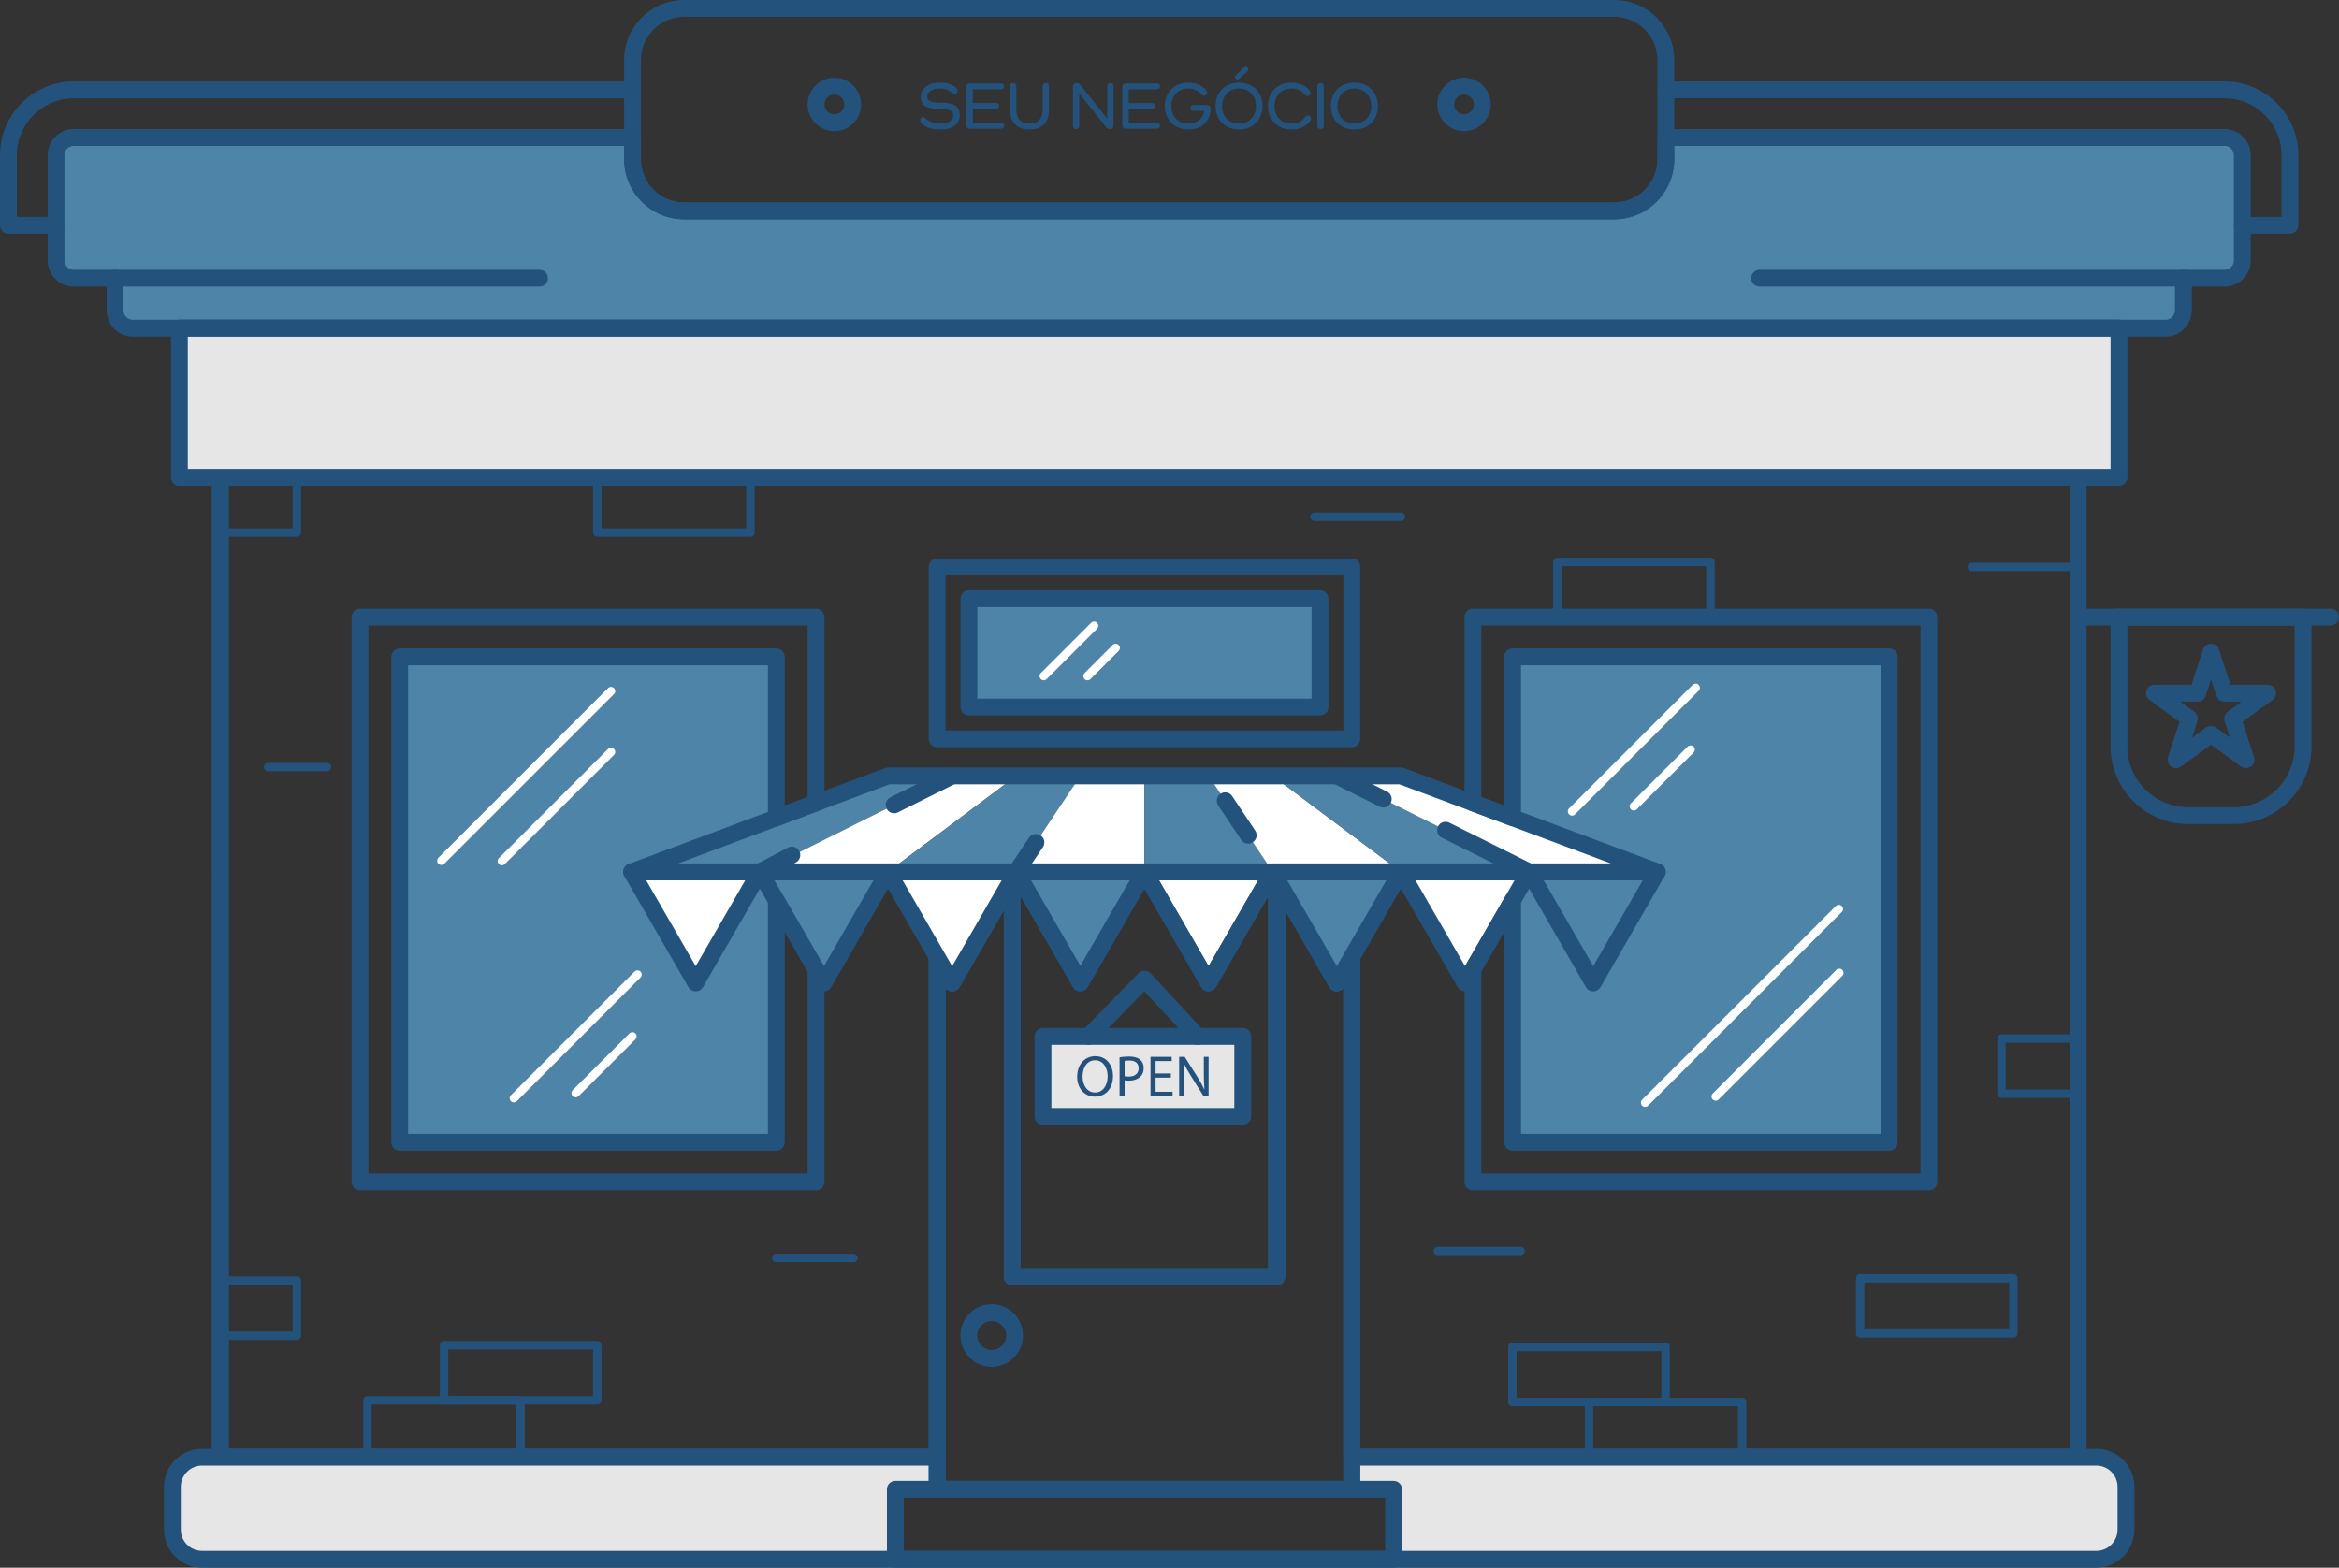 <svg xmlns="http://www.w3.org/2000/svg" id="Camada_2" data-name="Camada 2" viewBox="0 0 1315.29 881.58"><rect x="0" y="0" width="1315.29" height="881.58" fill="#333333" stroke="none"/><defs><style>      .cls-1 {        fill: #e6e6e6;      }      .cls-1, .cls-2, .cls-3, .cls-4 {        stroke-width: 0px;      }      .cls-2 {        fill: #23537c;      }      .cls-3 {        fill: #fff;      }      .cls-4 {        fill: #4e84a7;      }    </style></defs><g id="_&#xD1;&#xEB;&#xEE;&#xE9;_1" data-name="&#xD1;&#xEB;&#xEE;&#xE9; 1"><rect class="cls-1" x="586.51" y="582.82" width="112.31" height="45.01"></rect><path class="cls-2" d="M1168.56,824.16h-408.41c-2.61,0-4.73-2.12-4.73-4.73v-263.7c-.89,1.12-2.25,1.78-3.7,1.78-1.69,0-3.25-.9-4.1-2.37l-25-43.32v206.17c0,2.61-2.12,4.73-4.73,4.73h-148.66c-2.61,0-4.73-2.12-4.73-4.73v-206.17l-24.99,43.32c-.85,1.46-2.41,2.37-4.1,2.37-1.45,0-2.81-.67-3.7-1.78v263.7c0,2.61-2.12,4.73-4.73,4.73H123.88c-2.61,0-4.73-2.12-4.73-4.73V268.4c0-2.61,2.12-4.73,4.73-4.73h1044.67c2.61,0,4.73,2.12,4.73,4.73v551.03c0,2.61-2.12,4.73-4.73,4.73ZM764.88,814.7h398.95V273.13H128.61v541.58h393.65v-276.52c0-2.14,1.44-4.01,3.5-4.57,2.07-.56,4.25.35,5.32,2.2l4.33,7.51,29.72-51.51c1.07-1.85,3.25-2.76,5.32-2.2,2.07.55,3.51,2.43,3.51,4.57v219.1h139.2v-219.1c0-2.14,1.44-4.01,3.5-4.57,2.07-.55,4.25.35,5.32,2.2l29.73,51.51,4.33-7.51c1.07-1.85,3.25-2.76,5.32-2.2,2.07.55,3.5,2.43,3.5,4.57v276.52Z"></path><path class="cls-2" d="M1168.56,824.16h-408.41c-2.61,0-4.73-2.12-4.73-4.73v-263.7c-.89,1.12-2.25,1.78-3.7,1.78-1.69,0-3.25-.9-4.1-2.37l-25-43.32v206.17c0,2.61-2.12,4.73-4.73,4.73h-148.66c-2.61,0-4.73-2.12-4.73-4.73v-206.17l-24.99,43.32c-.85,1.46-2.41,2.37-4.1,2.37-1.45,0-2.81-.67-3.7-1.78v263.7c0,2.61-2.12,4.73-4.73,4.73H123.88c-2.61,0-4.73-2.12-4.73-4.73V268.4c0-2.61,2.12-4.73,4.73-4.73h1044.67c2.61,0,4.73,2.12,4.73,4.73v551.03c0,2.61-2.12,4.73-4.73,4.73ZM764.88,814.7h398.95V273.13H128.61v541.58h393.65v-276.52c0-2.14,1.44-4.01,3.5-4.57,2.07-.56,4.25.35,5.32,2.2l4.33,7.51,29.72-51.51c1.07-1.85,3.25-2.76,5.32-2.2,2.07.55,3.51,2.43,3.51,4.57v219.1h139.2v-219.1c0-2.14,1.44-4.01,3.5-4.57,2.07-.55,4.25.35,5.32,2.2l29.73,51.51,4.33-7.51c1.07-1.85,3.25-2.76,5.32-2.2,2.07.55,3.5,2.43,3.5,4.57v276.52Z"></path><rect class="cls-1" x="100.89" y="184.46" width="1090.67" height="83.94"></rect><g><path class="cls-1" d="M526.99,837.51v-18.08H113.63c-9.22,0-16.69,7.47-16.69,16.69v24.04c0,9.22,7.47,16.69,16.69,16.69h389.84v-39.34h23.52Z"></path><path class="cls-1" d="M1178.81,819.43h-418.66v18.08h23.52v39.34h395.14c9.22,0,16.69-7.47,16.69-16.69v-24.04c0-9.22-7.47-16.69-16.69-16.69Z"></path></g><rect class="cls-4" x="544.86" y="336.65" width="197.41" height="60.95"></rect><path class="cls-4" d="M1250.93,77.33h-314.18v12.25c0,16.03-12.99,29.02-29.02,29.02H384.72c-16.03,0-29.02-12.99-29.02-29.02v-12.25H41.51c-5.51,0-9.98,4.47-9.98,9.98v59.16c0,5.51,4.47,9.98,9.98,9.98h23.18v18.13c0,5.51,4.47,9.98,9.98,9.98h1143.09c5.51,0,9.98-4.47,9.98-9.98v-18.13h23.18c5.51,0,9.98-4.47,9.98-9.98v-59.16c0-5.51-4.47-9.98-9.98-9.98Z"></path><rect class="cls-4" x="224.77" y="369.35" width="211.78" height="273"></rect><rect class="cls-4" x="850.59" y="369.35" width="211.78" height="273"></rect><path class="cls-2" d="M760.15,842.24h-233.16c-2.61,0-4.73-2.12-4.73-4.73v-299.33c0-2.14,1.44-4.01,3.5-4.57,2.07-.56,4.25.35,5.32,2.2l4.33,7.51,29.72-51.51c1.07-1.85,3.25-2.76,5.32-2.2,2.07.55,3.51,2.43,3.51,4.57v219.1h139.2v-219.1c0-2.14,1.44-4.01,3.5-4.57,2.07-.55,4.25.35,5.32,2.2l29.73,51.51,4.33-7.51c1.07-1.85,3.25-2.76,5.32-2.2,2.07.55,3.5,2.43,3.5,4.57v299.33c0,2.61-2.12,4.73-4.73,4.73ZM531.72,832.78h223.7v-277.05c-.89,1.12-2.25,1.78-3.7,1.78-1.69,0-3.25-.9-4.1-2.37l-25-43.32v206.17c0,2.61-2.12,4.73-4.73,4.73h-148.66c-2.61,0-4.73-2.12-4.73-4.73v-206.17l-24.99,43.32c-.85,1.46-2.41,2.37-4.1,2.37-1.45,0-2.81-.67-3.7-1.78v277.05Z"></path><path class="cls-2" d="M961.84,349.37h-86.16c-1.31,0-2.36-1.06-2.36-2.36v-31c0-1.31,1.06-2.36,2.36-2.36h86.16c1.31,0,2.36,1.06,2.36,2.36v31c0,1.31-1.06,2.36-2.36,2.36ZM878.04,344.65h81.43v-26.27h-81.43v26.27Z"></path><g><path class="cls-2" d="M760.15,420.21h-233.16c-2.61,0-4.73-2.12-4.73-4.73v-96.7c0-2.61,2.12-4.73,4.73-4.73h233.16c2.61,0,4.73,2.12,4.73,4.73v96.7c0,2.61-2.12,4.73-4.73,4.73ZM531.72,410.75h223.7v-87.24h-223.7v87.24Z"></path><path class="cls-2" d="M742.28,402.33h-197.42c-2.61,0-4.73-2.12-4.73-4.73v-60.95c0-2.61,2.12-4.73,4.73-4.73h197.42c2.61,0,4.73,2.12,4.73,4.73v60.95c0,2.61-2.12,4.73-4.73,4.73ZM549.59,392.88h187.96v-51.5h-187.96v51.5Z"></path></g><path class="cls-2" d="M1191.56,273.13H100.89c-2.61,0-4.73-2.12-4.73-4.73v-83.93c0-2.61,2.12-4.73,4.73-4.73h1090.67c2.61,0,4.73,2.12,4.73,4.73v83.93c0,2.61-2.12,4.73-4.73,4.73ZM105.61,263.67h1081.22v-74.48H105.61v74.48Z"></path><path class="cls-2" d="M557.66,768.64c-9.71,0-17.61-7.9-17.61-17.61s7.9-17.61,17.61-17.61,17.61,7.9,17.61,17.61-7.9,17.61-17.61,17.61ZM557.66,742.88c-4.49,0-8.15,3.66-8.15,8.15s3.66,8.15,8.15,8.15,8.15-3.66,8.15-8.15-3.66-8.15-8.15-8.15Z"></path><path class="cls-2" d="M698.82,632.55h-112.31c-2.61,0-4.73-2.12-4.73-4.73v-45.01c0-2.61,2.12-4.73,4.73-4.73h112.31c2.61,0,4.73,2.12,4.73,4.73v45.01c0,2.61-2.12,4.73-4.73,4.73ZM591.24,623.1h102.85v-35.55h-102.85v35.55Z"></path><g><path class="cls-2" d="M625.87,605.09c0,7.59-4.61,11.61-10.24,11.61s-9.91-4.51-9.91-11.19c0-7,4.35-11.58,10.24-11.58s9.91,4.61,9.91,11.16ZM608.76,605.45c0,4.71,2.55,8.93,7.03,8.93s7.07-4.15,7.07-9.16c0-4.39-2.29-8.97-7.03-8.97s-7.07,4.35-7.07,9.19Z"></path><path class="cls-2" d="M629.57,594.56c1.37-.23,3.17-.43,5.46-.43,2.81,0,4.87.65,6.18,1.83,1.21,1.05,1.93,2.65,1.93,4.61s-.59,3.57-1.7,4.71c-1.5,1.6-3.96,2.42-6.74,2.42-.85,0-1.64-.03-2.29-.2v8.83h-2.85v-21.79ZM632.41,605.19c.62.16,1.41.23,2.35.23,3.43,0,5.53-1.67,5.53-4.71s-2.06-4.32-5.2-4.32c-1.24,0-2.19.1-2.68.23v8.57Z"></path><path class="cls-2" d="M658.39,606.01h-8.57v7.95h9.55v2.39h-12.4v-22.05h11.91v2.39h-9.06v6.97h8.57v2.36Z"></path><path class="cls-2" d="M663.07,616.34v-22.05h3.11l7.07,11.16c1.63,2.58,2.91,4.91,3.96,7.16l.07-.03c-.26-2.94-.33-5.63-.33-9.06v-9.22h2.68v22.05h-2.88l-7-11.19c-1.54-2.45-3.01-4.97-4.12-7.36l-.1.03c.16,2.78.23,5.43.23,9.09v9.42h-2.68Z"></path></g><g><polygon class="cls-4" points="427.27 490.31 463.32 552.79 499.37 490.31 427.27 490.31"></polygon><polygon class="cls-4" points="571.47 490.31 607.52 552.79 643.57 490.31 571.47 490.31"></polygon><polygon class="cls-4" points="715.67 490.31 751.72 552.79 787.77 490.31 715.67 490.31"></polygon><polygon class="cls-4" points="859.87 490.31 895.92 552.79 931.97 490.31 859.87 490.31"></polygon><polygon class="cls-3" points="355.17 490.31 391.22 552.79 427.27 490.31 355.17 490.31"></polygon><polygon class="cls-3" points="499.37 490.31 535.42 552.79 571.47 490.31 499.37 490.31"></polygon><polygon class="cls-3" points="643.57 490.31 679.62 552.79 715.67 490.31 643.57 490.31"></polygon><polygon class="cls-3" points="787.77 490.31 823.83 552.79 859.87 490.31 787.77 490.31"></polygon><polygon class="cls-4" points="427.27 490.31 355.17 490.31 499.37 436.32 535.42 436.32 427.27 490.31"></polygon><path class="cls-2" d="M391.22,557.51c-1.69,0-3.25-.9-4.1-2.37l-36.05-62.48c-.84-1.46-.84-3.26,0-4.73.84-1.46,2.4-2.36,4.09-2.36h72.1c1.69,0,3.25.9,4.09,2.36.84,1.46.85,3.26,0,4.73l-.9,1.57h0l-35.14,60.91c-.84,1.46-2.41,2.37-4.1,2.37ZM363.36,495.04l27.86,48.29,27.86-48.29h-55.73Z"></path><polygon class="cls-3" points="499.37 490.31 427.27 490.31 535.42 436.32 571.47 436.32 499.37 490.31"></polygon><path class="cls-2" d="M463.32,557.51c-1.69,0-3.25-.9-4.1-2.37l-36.05-62.48c-.84-1.46-.84-3.26,0-4.73.84-1.46,2.4-2.36,4.09-2.36h72.1c1.69,0,3.25.9,4.09,2.36.84,1.46.85,3.26,0,4.73l-36.05,62.48c-.84,1.46-2.41,2.37-4.1,2.37ZM435.46,495.04l27.86,48.29,27.86-48.29h-55.72Z"></path><polygon class="cls-4" points="571.47 490.31 499.37 490.31 571.47 436.32 607.52 436.32 571.47 490.31"></polygon><path class="cls-2" d="M535.42,557.51c-1.69,0-3.25-.9-4.1-2.37l-36.05-62.48c-.84-1.46-.84-3.26,0-4.73.84-1.46,2.41-2.36,4.09-2.36h72.1c1.69,0,3.25.9,4.09,2.36.85,1.46.85,3.26,0,4.73l-36.05,62.48c-.85,1.46-2.41,2.37-4.1,2.37ZM507.56,495.04l27.86,48.29,27.86-48.29h-55.73Z"></path><polygon class="cls-3" points="643.57 490.31 571.47 490.31 607.52 436.32 643.57 436.32 643.57 490.31"></polygon><path class="cls-2" d="M607.52,557.51h0c-1.69,0-3.25-.9-4.1-2.37l-22.31-38.67h0l-13.74-23.81c-.84-1.46-.84-3.26,0-4.73.84-1.46,2.4-2.36,4.09-2.36h72.1c1.69,0,3.25.9,4.09,2.36.84,1.46.84,3.26,0,4.73l-36.05,62.48c-.84,1.46-2.41,2.37-4.1,2.37ZM589.31,511.75l18.22,31.57,27.86-48.29h-55.73l9.65,16.72Z"></path><polygon class="cls-4" points="715.67 490.31 643.57 490.31 643.57 436.32 679.62 436.32 715.67 490.31"></polygon><path class="cls-2" d="M679.62,557.51c-1.69,0-3.25-.9-4.1-2.37l-36.05-62.48c-.84-1.46-.84-3.26,0-4.73.84-1.46,2.4-2.36,4.09-2.36h72.1c1.69,0,3.25.9,4.09,2.36.85,1.46.85,3.26,0,4.73l-36.05,62.48c-.84,1.46-2.41,2.37-4.1,2.37ZM651.76,495.04l27.86,48.29,27.86-48.29h-55.72Z"></path><polygon class="cls-3" points="787.77 490.31 715.67 490.31 679.62 436.32 715.67 436.32 787.77 490.31"></polygon><path class="cls-2" d="M751.72,557.51c-1.69,0-3.25-.9-4.1-2.37l-36.05-62.48c-.84-1.46-.84-3.26,0-4.73.84-1.46,2.41-2.36,4.09-2.36h72.1c1.69,0,3.25.9,4.09,2.36.85,1.46.85,3.26,0,4.73l-36.05,62.48c-.85,1.46-2.41,2.37-4.1,2.37ZM723.86,495.04l27.87,48.29,27.86-48.29h-55.73Z"></path><polygon class="cls-4" points="859.87 490.31 787.77 490.31 715.67 436.32 751.72 436.32 859.87 490.31"></polygon><path class="cls-2" d="M823.83,557.51c-1.69,0-3.25-.9-4.1-2.37l-36.05-62.48c-.84-1.46-.84-3.26,0-4.73.84-1.46,2.41-2.36,4.09-2.36h72.1c1.69,0,3.25.9,4.09,2.36.84,1.46.84,3.26,0,4.73l-36.05,62.48c-.84,1.46-2.41,2.37-4.1,2.37ZM795.96,495.04l27.87,48.29,27.86-48.29h-55.73Z"></path><polygon class="cls-3" points="931.97 490.31 859.87 490.31 751.72 436.32 787.77 436.32 931.97 490.31"></polygon><path class="cls-2" d="M931.97,495.04H355.17c-2.29,0-4.25-1.64-4.65-3.89-.41-2.25.85-4.47,3-5.27l144.2-53.98c.53-.2,1.09-.3,1.66-.3h288.4c.57,0,1.13.1,1.66.3l144.2,53.98c2.14.8,3.4,3.02,3,5.27-.41,2.25-2.37,3.89-4.65,3.89ZM381.29,485.58h524.57l-118.94-44.53h-286.69l-118.94,44.53Z"></path><path class="cls-2" d="M895.92,557.51c-1.69,0-3.25-.9-4.1-2.37l-36.05-62.48c-.84-1.46-.84-3.26,0-4.73.85-1.46,2.41-2.36,4.09-2.36h72.1c1.69,0,3.25.9,4.09,2.36.85,1.46.85,3.26,0,4.73l-36.05,62.48c-.85,1.46-2.41,2.37-4.1,2.37ZM868.06,495.04l27.86,48.29,27.86-48.29h-55.72Z"></path><path class="cls-2" d="M502.8,457.34c-1.74,0-3.41-.96-4.23-2.62-1.17-2.34-.22-5.18,2.12-6.34l32.63-16.29c2.34-1.17,5.18-.22,6.34,2.12,1.17,2.34.22,5.18-2.12,6.34l-32.63,16.29c-.68.34-1.4.5-2.11.5Z"></path><path class="cls-2" d="M571.47,495.04c-.9,0-1.81-.26-2.62-.8-2.17-1.45-2.76-4.39-1.31-6.56l11.07-16.58c1.45-2.17,4.39-2.76,6.56-1.31,2.17,1.45,2.76,4.39,1.31,6.56l-11.07,16.58c-.91,1.37-2.41,2.1-3.94,2.1Z"></path><path class="cls-2" d="M701.91,474.42c-1.53,0-3.03-.74-3.94-2.1l-12.95-19.39c-1.45-2.17-.87-5.11,1.31-6.56,2.17-1.45,5.11-.87,6.56,1.31l12.95,19.39c1.45,2.17.87,5.11-1.31,6.56-.81.54-1.72.8-2.62.8Z"></path><path class="cls-2" d="M777.86,454.1c-.71,0-1.43-.16-2.11-.5l-26.14-13.05c-2.34-1.17-3.28-4.01-2.12-6.34,1.17-2.33,4-3.28,6.34-2.12l26.14,13.05c2.34,1.17,3.28,4.01,2.12,6.34-.83,1.66-2.5,2.62-4.23,2.62Z"></path><path class="cls-2" d="M859.87,495.04c-.71,0-1.43-.16-2.11-.5l-47-23.46c-2.34-1.17-3.28-4.01-2.12-6.34,1.17-2.34,4-3.29,6.34-2.12l47,23.46c2.34,1.17,3.28,4.01,2.12,6.34-.83,1.66-2.5,2.62-4.23,2.62Z"></path><path class="cls-2" d="M427.28,495.04c-1.7,0-3.35-.92-4.19-2.53-1.21-2.31-.32-5.17,1.99-6.38l18.03-9.46c2.31-1.21,5.17-.32,6.38,1.99,1.21,2.31.32,5.17-1.99,6.38l-18.03,9.46c-.7.37-1.45.54-2.19.54Z"></path></g><path class="cls-2" d="M907.73,123.33H384.72c-18.61,0-33.75-15.14-33.75-33.75v-55.83c0-18.61,15.14-33.75,33.75-33.75h523.01c18.61,0,33.75,15.14,33.75,33.75v55.83c0,18.61-15.14,33.75-33.75,33.75ZM384.72,9.46c-13.4,0-24.3,10.9-24.3,24.3v55.83c0,13.4,10.9,24.3,24.3,24.3h523.01c13.4,0,24.3-10.9,24.3-24.3v-55.83c0-13.4-10.9-24.3-24.3-24.3H384.72Z"></path><path class="cls-2" d="M783.67,881.58h-280.19c-2.61,0-4.73-2.12-4.73-4.73v-39.34c0-2.61,2.12-4.73,4.73-4.73h280.19c2.61,0,4.73,2.12,4.73,4.73v39.34c0,2.61-2.12,4.73-4.73,4.73ZM508.2,872.12h270.74v-29.89h-270.74v29.89Z"></path><path class="cls-2" d="M292.77,820.82h-86.16c-1.31,0-2.36-1.06-2.36-2.36v-31c0-1.31,1.06-2.36,2.36-2.36h86.16c1.31,0,2.36,1.06,2.36,2.36v31c0,1.31-1.06,2.36-2.36,2.36ZM208.97,816.09h81.43v-26.27h-81.43v26.27Z"></path><path class="cls-2" d="M335.85,789.83h-86.16c-1.31,0-2.36-1.06-2.36-2.36v-31c0-1.31,1.06-2.36,2.36-2.36h86.16c1.31,0,2.36,1.06,2.36,2.36v31c0,1.31-1.06,2.36-2.36,2.36ZM252.05,785.1h81.43v-26.27h-81.43v26.27Z"></path><path class="cls-2" d="M936.62,790.8h-86.16c-1.31,0-2.36-1.06-2.36-2.36v-31c0-1.31,1.06-2.36,2.36-2.36h86.16c1.31,0,2.36,1.06,2.36,2.36v31c0,1.31-1.06,2.36-2.36,2.36ZM852.82,786.07h81.43v-26.27h-81.43v26.27Z"></path><path class="cls-2" d="M979.7,821.8h-86.16c-1.31,0-2.36-1.06-2.36-2.36v-31c0-1.31,1.06-2.36,2.36-2.36h86.16c1.31,0,2.36,1.06,2.36,2.36v31c0,1.31-1.06,2.36-2.36,2.36ZM895.9,817.07h81.43v-26.27h-81.43v26.27Z"></path><path class="cls-2" d="M1132.19,752.21h-86.16c-1.31,0-2.36-1.06-2.36-2.36v-31c0-1.31,1.06-2.36,2.36-2.36h86.16c1.31,0,2.36,1.06,2.36,2.36v31c0,1.31-1.06,2.36-2.36,2.36ZM1048.39,747.48h81.43v-26.27h-81.43v26.27Z"></path><path class="cls-2" d="M422.01,301.76h-86.16c-1.31,0-2.36-1.06-2.36-2.36v-31c0-1.31,1.06-2.36,2.36-2.36h86.16c1.31,0,2.36,1.06,2.36,2.36v31c0,1.31-1.06,2.36-2.36,2.36ZM338.22,297.03h81.43v-26.27h-81.43v26.27Z"></path><path class="cls-2" d="M166.97,753.49h-43.08c-1.31,0-2.36-1.06-2.36-2.36v-31c0-1.31,1.06-2.36,2.36-2.36h43.08c1.31,0,2.36,1.06,2.36,2.36v31c0,1.31-1.06,2.36-2.36,2.36ZM126.25,748.76h38.35v-26.27h-38.35v26.27Z"></path><path class="cls-2" d="M1168.56,617.41h-43.08c-1.31,0-2.36-1.06-2.36-2.36v-31c0-1.31,1.06-2.36,2.36-2.36h43.08c1.31,0,2.36,1.06,2.36,2.36v31c0,1.31-1.06,2.36-2.36,2.36ZM1127.84,612.68h38.35v-26.27h-38.35v26.27Z"></path><path class="cls-2" d="M166.97,301.76h-43.08c-1.31,0-2.36-1.06-2.36-2.36v-31c0-1.31,1.06-2.36,2.36-2.36h43.08c1.31,0,2.36,1.06,2.36,2.36v31c0,1.31-1.06,2.36-2.36,2.36ZM126.25,297.03h38.35v-26.27h-38.35v26.27Z"></path><path class="cls-2" d="M1084.71,669.42h-256.46c-2.61,0-4.73-2.12-4.73-4.73v-119.58c0-.83.22-1.64.63-2.36l22.34-38.72c1.07-1.85,3.25-2.76,5.32-2.2,2.07.55,3.5,2.43,3.5,4.57v131.23h202.33v-263.54h-202.33v85.76c0,1.55-.76,3-2.03,3.88-1.27.88-2.9,1.09-4.35.54l-22.34-8.36c-1.85-.69-3.07-2.46-3.07-4.43v-104.47c0-2.61,2.12-4.73,4.73-4.73h256.46c2.61,0,4.73,2.12,4.73,4.73v317.68c0,2.61-2.12,4.73-4.73,4.73ZM832.98,659.96h247v-308.22h-247v96.46l12.88,4.82v-83.67c0-2.61,2.12-4.73,4.73-4.73h211.78c2.61,0,4.73,2.12,4.73,4.73v273c0,2.61-2.12,4.73-4.73,4.73h-211.78c-2.61,0-4.73-2.12-4.73-4.73v-118.3l-12.88,22.33v113.58Z"></path><path class="cls-2" d="M458.89,669.42H202.43c-2.61,0-4.73-2.12-4.73-4.73v-317.68c0-2.61,2.12-4.73,4.73-4.73h256.46c2.61,0,4.73,2.12,4.73,4.73v104.47c0,1.97-1.22,3.74-3.07,4.43l-22.34,8.36c-1.45.54-3.08.34-4.35-.54-1.27-.88-2.03-2.34-2.03-3.88v-85.76h-202.33v263.54h202.33v-131.23c0-2.14,1.44-4.01,3.51-4.57,2.06-.56,4.25.35,5.32,2.2l22.34,38.72c.41.72.63,1.53.63,2.36v119.58c0,2.61-2.12,4.73-4.73,4.73ZM207.16,659.96h247v-113.59l-12.88-22.33v118.31c0,2.61-2.12,4.73-4.73,4.73h-211.78c-2.61,0-4.73-2.12-4.73-4.73v-273c0-2.61,2.12-4.73,4.73-4.73h211.78c2.61,0,4.73,2.12,4.73,4.73v83.67l12.88-4.82v-96.46h-247v308.22Z"></path><path class="cls-2" d="M1178.81,881.58H113.63c-11.81,0-21.42-9.61-21.42-21.42v-24.04c0-11.81,9.61-21.42,21.42-21.42h413.36c2.61,0,4.73,2.12,4.73,4.73v13.35h223.7v-13.35c0-2.61,2.12-4.73,4.73-4.73h418.66c11.81,0,21.42,9.61,21.42,21.42v24.04c0,11.81-9.61,21.42-21.42,21.42ZM113.63,824.16c-6.6,0-11.96,5.37-11.96,11.96v24.04c0,6.6,5.37,11.96,11.96,11.96h1065.18c6.6,0,11.96-5.37,11.96-11.96v-24.04c0-6.6-5.37-11.96-11.96-11.96h-413.93v13.35c0,2.61-2.12,4.73-4.73,4.73h-233.16c-2.61,0-4.73-2.12-4.73-4.73v-13.35H113.63Z"></path><path class="cls-2" d="M717.9,722.73h-148.66c-2.61,0-4.73-2.12-4.73-4.73v-223.83c0-.83.22-1.65.63-2.36l2.23-3.87c.84-1.46,2.41-2.36,4.1-2.36h0c1.69,0,3.25.9,4.09,2.37l31.95,55.38,31.96-55.38c.84-1.46,2.41-2.37,4.1-2.37s3.25.9,4.1,2.37l31.95,55.38,31.95-55.38c.85-1.46,2.41-2.37,4.1-2.37s3.25.9,4.1,2.36l2.23,3.87c.41.72.63,1.53.63,2.36v223.83c0,2.61-2.12,4.73-4.73,4.73ZM573.97,713.27h139.2v-209.18l-29.46,51.05c-.84,1.46-2.41,2.37-4.1,2.37s-3.25-.9-4.1-2.37l-31.95-55.38-31.95,55.38c-.84,1.46-2.41,2.37-4.1,2.37s-3.25-.9-4.1-2.37l-29.46-51.05v209.18Z"></path><path class="cls-2" d="M673.41,587.55c-1.27,0-2.54-.51-3.47-1.52l-26.45-28.57-27.96,28.66c-1.82,1.87-4.82,1.91-6.69.08-1.87-1.82-1.91-4.82-.08-6.69l31.44-32.22c.9-.93,2.15-1.38,3.45-1.43,1.3.02,2.53.56,3.41,1.52l29.83,32.22c1.77,1.92,1.66,4.91-.26,6.68-.91.84-2.06,1.26-3.21,1.26Z"></path><path class="cls-3" d="M248.19,486.4c-.6,0-1.21-.23-1.67-.69-.92-.92-.92-2.42,0-3.34l95.42-95.42c.92-.92,2.42-.92,3.34,0,.92.92.92,2.42,0,3.34l-95.42,95.42c-.46.46-1.07.69-1.67.69Z"></path><path class="cls-3" d="M288.96,619.94c-.6,0-1.21-.23-1.67-.69-.92-.92-.92-2.42,0-3.34l69.52-69.52c.92-.92,2.42-.92,3.34,0,.92.92.92,2.42,0,3.34l-69.52,69.52c-.46.46-1.07.69-1.67.69Z"></path><path class="cls-3" d="M323.72,617.09c-.6,0-1.21-.23-1.67-.69-.92-.92-.92-2.42,0-3.34l31.91-31.91c.92-.92,2.42-.92,3.34,0,.92.92.92,2.42,0,3.34l-31.91,31.91c-.46.46-1.07.69-1.67.69Z"></path><path class="cls-3" d="M282.22,486.6c-.6,0-1.21-.23-1.67-.69-.92-.92-.92-2.42,0-3.34l61.39-61.39c.92-.92,2.42-.92,3.34,0,.92.92.92,2.42,0,3.34l-61.39,61.39c-.46.46-1.07.69-1.67.69Z"></path><path class="cls-3" d="M586.92,382.55c-.6,0-1.21-.23-1.67-.69-.92-.92-.92-2.42,0-3.34l28.33-28.33c.92-.92,2.42-.92,3.34,0,.92.92.92,2.42,0,3.34l-28.33,28.33c-.46.46-1.07.69-1.67.69Z"></path><path class="cls-3" d="M611.54,382.55c-.6,0-1.21-.23-1.67-.69-.92-.92-.92-2.42,0-3.34l15.84-15.84c.92-.92,2.42-.92,3.34,0,.92.92.92,2.42,0,3.34l-15.84,15.84c-.46.46-1.07.69-1.67.69Z"></path><g><path class="cls-3" d="M964.79,618.98c-.6,0-1.21-.23-1.67-.69-.92-.92-.92-2.42,0-3.34l69.52-69.52c.92-.92,2.42-.92,3.34,0,.92.92.92,2.42,0,3.34l-69.52,69.52c-.46.46-1.07.69-1.67.69Z"></path><path class="cls-3" d="M884,458.66c-.6,0-1.21-.23-1.67-.69-.92-.92-.92-2.42,0-3.34l69.52-69.52c.92-.92,2.42-.92,3.34,0,.92.92.92,2.42,0,3.34l-69.52,69.52c-.46.46-1.07.69-1.67.69Z"></path><path class="cls-3" d="M918.76,455.81c-.6,0-1.21-.23-1.67-.69-.92-.92-.92-2.42,0-3.34l31.91-31.91c.92-.92,2.42-.92,3.34,0,.92.92.92,2.42,0,3.34l-31.91,31.91c-.46.46-1.07.69-1.67.69Z"></path><path class="cls-3" d="M925.09,622.48c-.6,0-1.21-.23-1.67-.69-.92-.92-.92-2.42,0-3.34l108.93-108.93c.92-.92,2.42-.92,3.34,0s.92,2.42,0,3.34l-108.93,108.93c-.46.46-1.07.69-1.67.69Z"></path></g><path class="cls-2" d="M469.19,73.76c-8.29,0-15.03-6.74-15.03-15.03s6.74-15.03,15.03-15.03,15.03,6.74,15.03,15.03-6.74,15.03-15.03,15.03ZM469.19,53.17c-3.07,0-5.57,2.5-5.57,5.57s2.5,5.57,5.57,5.57,5.57-2.5,5.57-5.57-2.5-5.57-5.57-5.57Z"></path><path class="cls-2" d="M823.26,73.76c-8.29,0-15.03-6.74-15.03-15.03s6.74-15.03,15.03-15.03,15.03,6.74,15.03,15.03-6.74,15.03-15.03,15.03ZM823.26,53.17c-3.07,0-5.57,2.5-5.57,5.57s2.5,5.57,5.57,5.57,5.57-2.5,5.57-5.57-2.5-5.57-5.57-5.57Z"></path><path class="cls-2" d="M1287.72,131.48h-26.81c-2.61,0-4.73-2.12-4.73-4.73s2.12-4.73,4.73-4.73h22.08v-34.71c0-17.68-14.38-32.06-32.06-32.06h-314.18c-2.61,0-4.73-2.12-4.73-4.73s2.12-4.73,4.73-4.73h314.18c22.89,0,41.51,18.62,41.51,41.51v39.44c0,2.61-2.12,4.73-4.73,4.73Z"></path><path class="cls-2" d="M31.53,131.48H4.73c-2.61,0-4.73-2.12-4.73-4.73v-39.44c0-22.89,18.62-41.51,41.51-41.51h313.66c2.61,0,4.73,2.12,4.73,4.73s-2.12,4.73-4.73,4.73H41.51c-17.68,0-32.06,14.38-32.06,32.06v34.71h22.08c2.61,0,4.73,2.12,4.73,4.73s-2.12,4.73-4.73,4.73Z"></path><path class="cls-2" d="M1217.77,189.29H74.68c-8.11,0-14.71-6.6-14.71-14.71v-13.4h-18.46c-8.11,0-14.71-6.6-14.71-14.71v-59.16c0-8.11,6.6-14.71,14.71-14.71h314.18c2.61,0,4.73,2.12,4.73,4.73v12.25c0,13.4,10.9,24.3,24.3,24.3h523.01c13.4,0,24.3-10.9,24.3-24.3v-12.25c0-2.61,2.12-4.73,4.73-4.73h314.18c8.11,0,14.71,6.6,14.71,14.71v59.16c0,8.11-6.6,14.71-14.71,14.71h-18.45v13.4c0,8.11-6.6,14.71-14.71,14.71ZM41.51,82.06c-2.9,0-5.25,2.36-5.25,5.25v59.16c0,2.9,2.36,5.25,5.25,5.25h23.18c2.61,0,4.73,2.12,4.73,4.73v18.13c0,2.9,2.36,5.25,5.25,5.25h1143.09c2.9,0,5.25-2.36,5.25-5.25v-18.13c0-2.61,2.12-4.73,4.73-4.73h23.18c2.9,0,5.25-2.36,5.25-5.25v-59.16c0-2.9-2.36-5.25-5.25-5.25h-309.45v7.53c0,18.61-15.14,33.75-33.75,33.75H384.72c-18.61,0-33.75-15.14-33.75-33.75v-7.53H41.51Z"></path><path class="cls-2" d="M1168.56,321.14h-59.75c-1.31,0-2.36-1.06-2.36-2.36s1.06-2.36,2.36-2.36h59.75c1.31,0,2.36,1.06,2.36,2.36s-1.06,2.36-2.36,2.36Z"></path><path class="cls-2" d="M787.77,292.9h-48.56c-1.31,0-2.36-1.06-2.36-2.36s1.06-2.36,2.36-2.36h48.56c1.31,0,2.36,1.06,2.36,2.36s-1.06,2.36-2.36,2.36Z"></path><path class="cls-2" d="M479.94,709.78h-43.39c-1.31,0-2.36-1.06-2.36-2.36s1.06-2.36,2.36-2.36h43.39c1.31,0,2.36,1.06,2.36,2.36s-1.06,2.36-2.36,2.36Z"></path><path class="cls-2" d="M855.06,705.84h-46.5c-1.31,0-2.36-1.06-2.36-2.36s1.06-2.36,2.36-2.36h46.5c1.31,0,2.36,1.06,2.36,2.36s-1.06,2.36-2.36,2.36Z"></path><path class="cls-2" d="M183.89,433.7h-33.1c-1.31,0-2.36-1.06-2.36-2.36s1.06-2.36,2.36-2.36h33.1c1.31,0,2.36,1.06,2.36,2.36s-1.06,2.36-2.36,2.36Z"></path><path class="cls-2" d="M303.41,161.18H64.7c-2.61,0-4.73-2.12-4.73-4.73s2.12-4.73,4.73-4.73h238.71c2.61,0,4.73,2.12,4.73,4.73s-2.12,4.73-4.73,4.73Z"></path><path class="cls-2" d="M1228.17,161.18h-238.71c-2.61,0-4.73-2.12-4.73-4.73s2.12-4.73,4.73-4.73h238.71c2.61,0,4.73,2.12,4.73,4.73s-2.12,4.73-4.73,4.73Z"></path><path class="cls-2" d="M1310.56,351.74h-142c-2.61,0-4.73-2.12-4.73-4.73s2.12-4.73,4.73-4.73h142c2.61,0,4.73,2.12,4.73,4.73s-2.12,4.73-4.73,4.73Z"></path><path class="cls-2" d="M1256.18,463.38h-25.74c-24.04,0-43.61-19.56-43.61-43.61v-72.77c0-2.61,2.12-4.73,4.73-4.73h103.5c2.61,0,4.73,2.12,4.73,4.73v72.77c0,24.05-19.56,43.61-43.61,43.61ZM1196.29,351.74v68.04c0,18.83,15.32,34.15,34.15,34.15h25.74c18.83,0,34.15-15.32,34.15-34.15v-68.04h-94.04Z"></path><path class="cls-2" d="M1262.97,431.95c-.98,0-1.95-.3-2.78-.9l-16.88-12.27-16.88,12.27c-1.66,1.2-3.9,1.2-5.56,0-1.66-1.2-2.35-3.34-1.72-5.29l6.45-19.85-16.88-12.27c-1.66-1.2-2.35-3.34-1.72-5.29.63-1.95,2.45-3.27,4.5-3.27h20.87l6.45-19.84c.63-1.95,2.45-3.27,4.5-3.27s3.86,1.32,4.5,3.27l6.45,19.84h20.87c2.05,0,3.86,1.32,4.5,3.27.63,1.95-.06,4.08-1.72,5.29l-16.88,12.27,6.45,19.85c.63,1.95-.06,4.08-1.72,5.29-.83.6-1.8.9-2.78.9ZM1243.31,408.2c.98,0,1.95.3,2.78.9l7.89,5.73-3.01-9.27c-.63-1.95.06-4.08,1.72-5.29l7.89-5.73h-9.75c-2.05,0-3.86-1.32-4.5-3.27l-3.01-9.27-3.01,9.27c-.63,1.95-2.45,3.27-4.5,3.27h-9.75l7.89,5.73c1.66,1.2,2.35,3.34,1.72,5.29l-3.01,9.27,7.89-5.73c.83-.6,1.8-.9,2.78-.9Z"></path><g><path class="cls-2" d="M528.77,57.67c8.13.08,10.91,2.17,10.91,7.15s-4.07,8.02-10.95,8.02c-5.09,0-8.86-1.37-10.91-3.99-.23-.3-.42-.76-.42-1.25,0-.95.68-1.75,1.71-1.75.65,0,1.03.27,1.29.57,1.82,2.01,4.83,3.12,8.55,3.12,4.37,0,7.11-1.79,7.11-4.64,0-2.43-1.75-3.57-7.68-3.65-7.87-.11-10.6-2.09-10.6-6.77s4.22-8.02,10.79-8.02c4.14,0,7.45,1.14,9.5,3.31.3.34.49.76.49,1.33,0,.99-.72,1.79-1.75,1.79-.57,0-1.06-.27-1.41-.61-1.71-1.67-4.07-2.51-7.07-2.51-4.18,0-6.92,1.83-6.92,4.64,0,2.28,1.71,3.23,7.34,3.27Z"></path><path class="cls-2" d="M562.87,69.08c1.1,0,1.79.65,1.79,1.67s-.68,1.63-1.79,1.63h-17.45c-1.22,0-1.98-.72-1.98-1.94v-21.59c0-1.22.76-1.94,1.98-1.94h17.45c1.1,0,1.79.61,1.79,1.63s-.68,1.67-1.79,1.67h-15.81v7.68h12.96c1.14,0,1.82.61,1.82,1.63s-.68,1.67-1.82,1.67h-12.96v7.87h15.81Z"></path><path class="cls-2" d="M589.86,48.59v12.81c0,7.53-3.84,11.44-10.91,11.44s-11.06-3.92-11.06-11.44v-12.77c0-1.22.65-1.94,1.79-1.94s1.82.72,1.82,1.94v12.73c0,5.36,2.58,8.17,7.45,8.17s7.37-2.81,7.37-8.17v-12.77c0-1.18.65-1.9,1.75-1.9s1.79.72,1.79,1.9Z"></path><path class="cls-2" d="M626.17,48.59v21.86c0,1.33-.76,2.17-1.98,2.17-.72,0-1.48-.23-2.05-.95l-15.17-19.04h-.08v18.09c0,1.18-.65,1.9-1.75,1.9s-1.79-.72-1.79-1.9v-21.82c0-1.37.87-2.2,2.01-2.2.84,0,1.52.23,2.09.95l15.09,19h.08v-18.05c0-1.18.65-1.9,1.75-1.9s1.79.72,1.79,1.9Z"></path><path class="cls-2" d="M650.53,69.08c1.1,0,1.79.65,1.79,1.67s-.68,1.63-1.79,1.63h-17.45c-1.22,0-1.98-.72-1.98-1.94v-21.59c0-1.22.76-1.94,1.98-1.94h17.45c1.1,0,1.79.61,1.79,1.63s-.68,1.67-1.79,1.67h-15.81v7.68h12.96c1.14,0,1.82.61,1.82,1.63s-.68,1.67-1.82,1.67h-12.96v7.87h15.81Z"></path><path class="cls-2" d="M680.72,61.32c0,6.84-5.09,11.52-12.54,11.52s-13.19-5.36-13.19-13.19,5.4-13.19,13.19-13.19c4.45,0,8.06,1.67,10.22,4.41.27.34.42.76.42,1.22,0,1.03-.72,1.75-1.71,1.75-.53,0-1.06-.23-1.37-.61-1.75-2.17-4.26-3.46-7.53-3.46-5.66,0-9.54,4.03-9.54,9.88s3.88,9.88,9.54,9.88c4.98,0,8.4-2.81,8.97-7.15h-5.93c-1.14,0-1.79-.61-1.79-1.67s.65-1.63,1.79-1.63h7.53c1.22,0,1.94.72,1.94,1.94v.3Z"></path><path class="cls-2" d="M696.76,46.46c7.83,0,13.19,5.36,13.19,13.19s-5.36,13.19-13.19,13.19-13.23-5.36-13.23-13.19,5.4-13.19,13.23-13.19ZM696.76,69.53c5.62,0,9.5-4.03,9.5-9.88s-3.88-9.88-9.5-9.88-9.54,4.03-9.54,9.88,3.88,9.88,9.54,9.88ZM701.32,40.11l-4.45,4.11c-.3.27-.61.46-1.06.46-.76,0-1.29-.57-1.29-1.33,0-.46.15-.76.49-1.06l4.45-4.33c.34-.3.65-.46,1.06-.46.84,0,1.41.65,1.41,1.44,0,.49-.23.84-.61,1.18Z"></path><path class="cls-2" d="M736.98,67.75c-2.09,3.04-5.93,5.09-10.79,5.09-7.79,0-13.19-5.36-13.19-13.19s5.4-13.19,13.19-13.19c4.45,0,8.06,1.67,10.41,4.64.23.3.38.68.38,1.14,0,1.03-.76,1.75-1.75,1.75-.65,0-1.14-.27-1.48-.72-1.67-2.2-4.26-3.5-7.53-3.5-5.66,0-9.54,4.03-9.54,9.88s3.88,9.88,9.54,9.88c3.42,0,6.08-1.37,7.83-3.88.34-.49.84-.72,1.48-.72,1.03,0,1.71.8,1.71,1.75,0,.42-.08.76-.27,1.06Z"></path><path class="cls-2" d="M744.4,48.63v22.05c0,1.22-.65,1.94-1.79,1.94s-1.82-.72-1.82-1.94v-22.05c0-1.22.68-1.94,1.82-1.94s1.79.72,1.79,1.94Z"></path><path class="cls-2" d="M761.62,46.46c7.83,0,13.19,5.36,13.19,13.19s-5.36,13.19-13.19,13.19-13.23-5.36-13.23-13.19,5.4-13.19,13.23-13.19ZM761.62,69.53c5.62,0,9.5-4.03,9.5-9.88s-3.88-9.88-9.5-9.88-9.54,4.03-9.54,9.88,3.88,9.88,9.54,9.88Z"></path></g></g></svg>